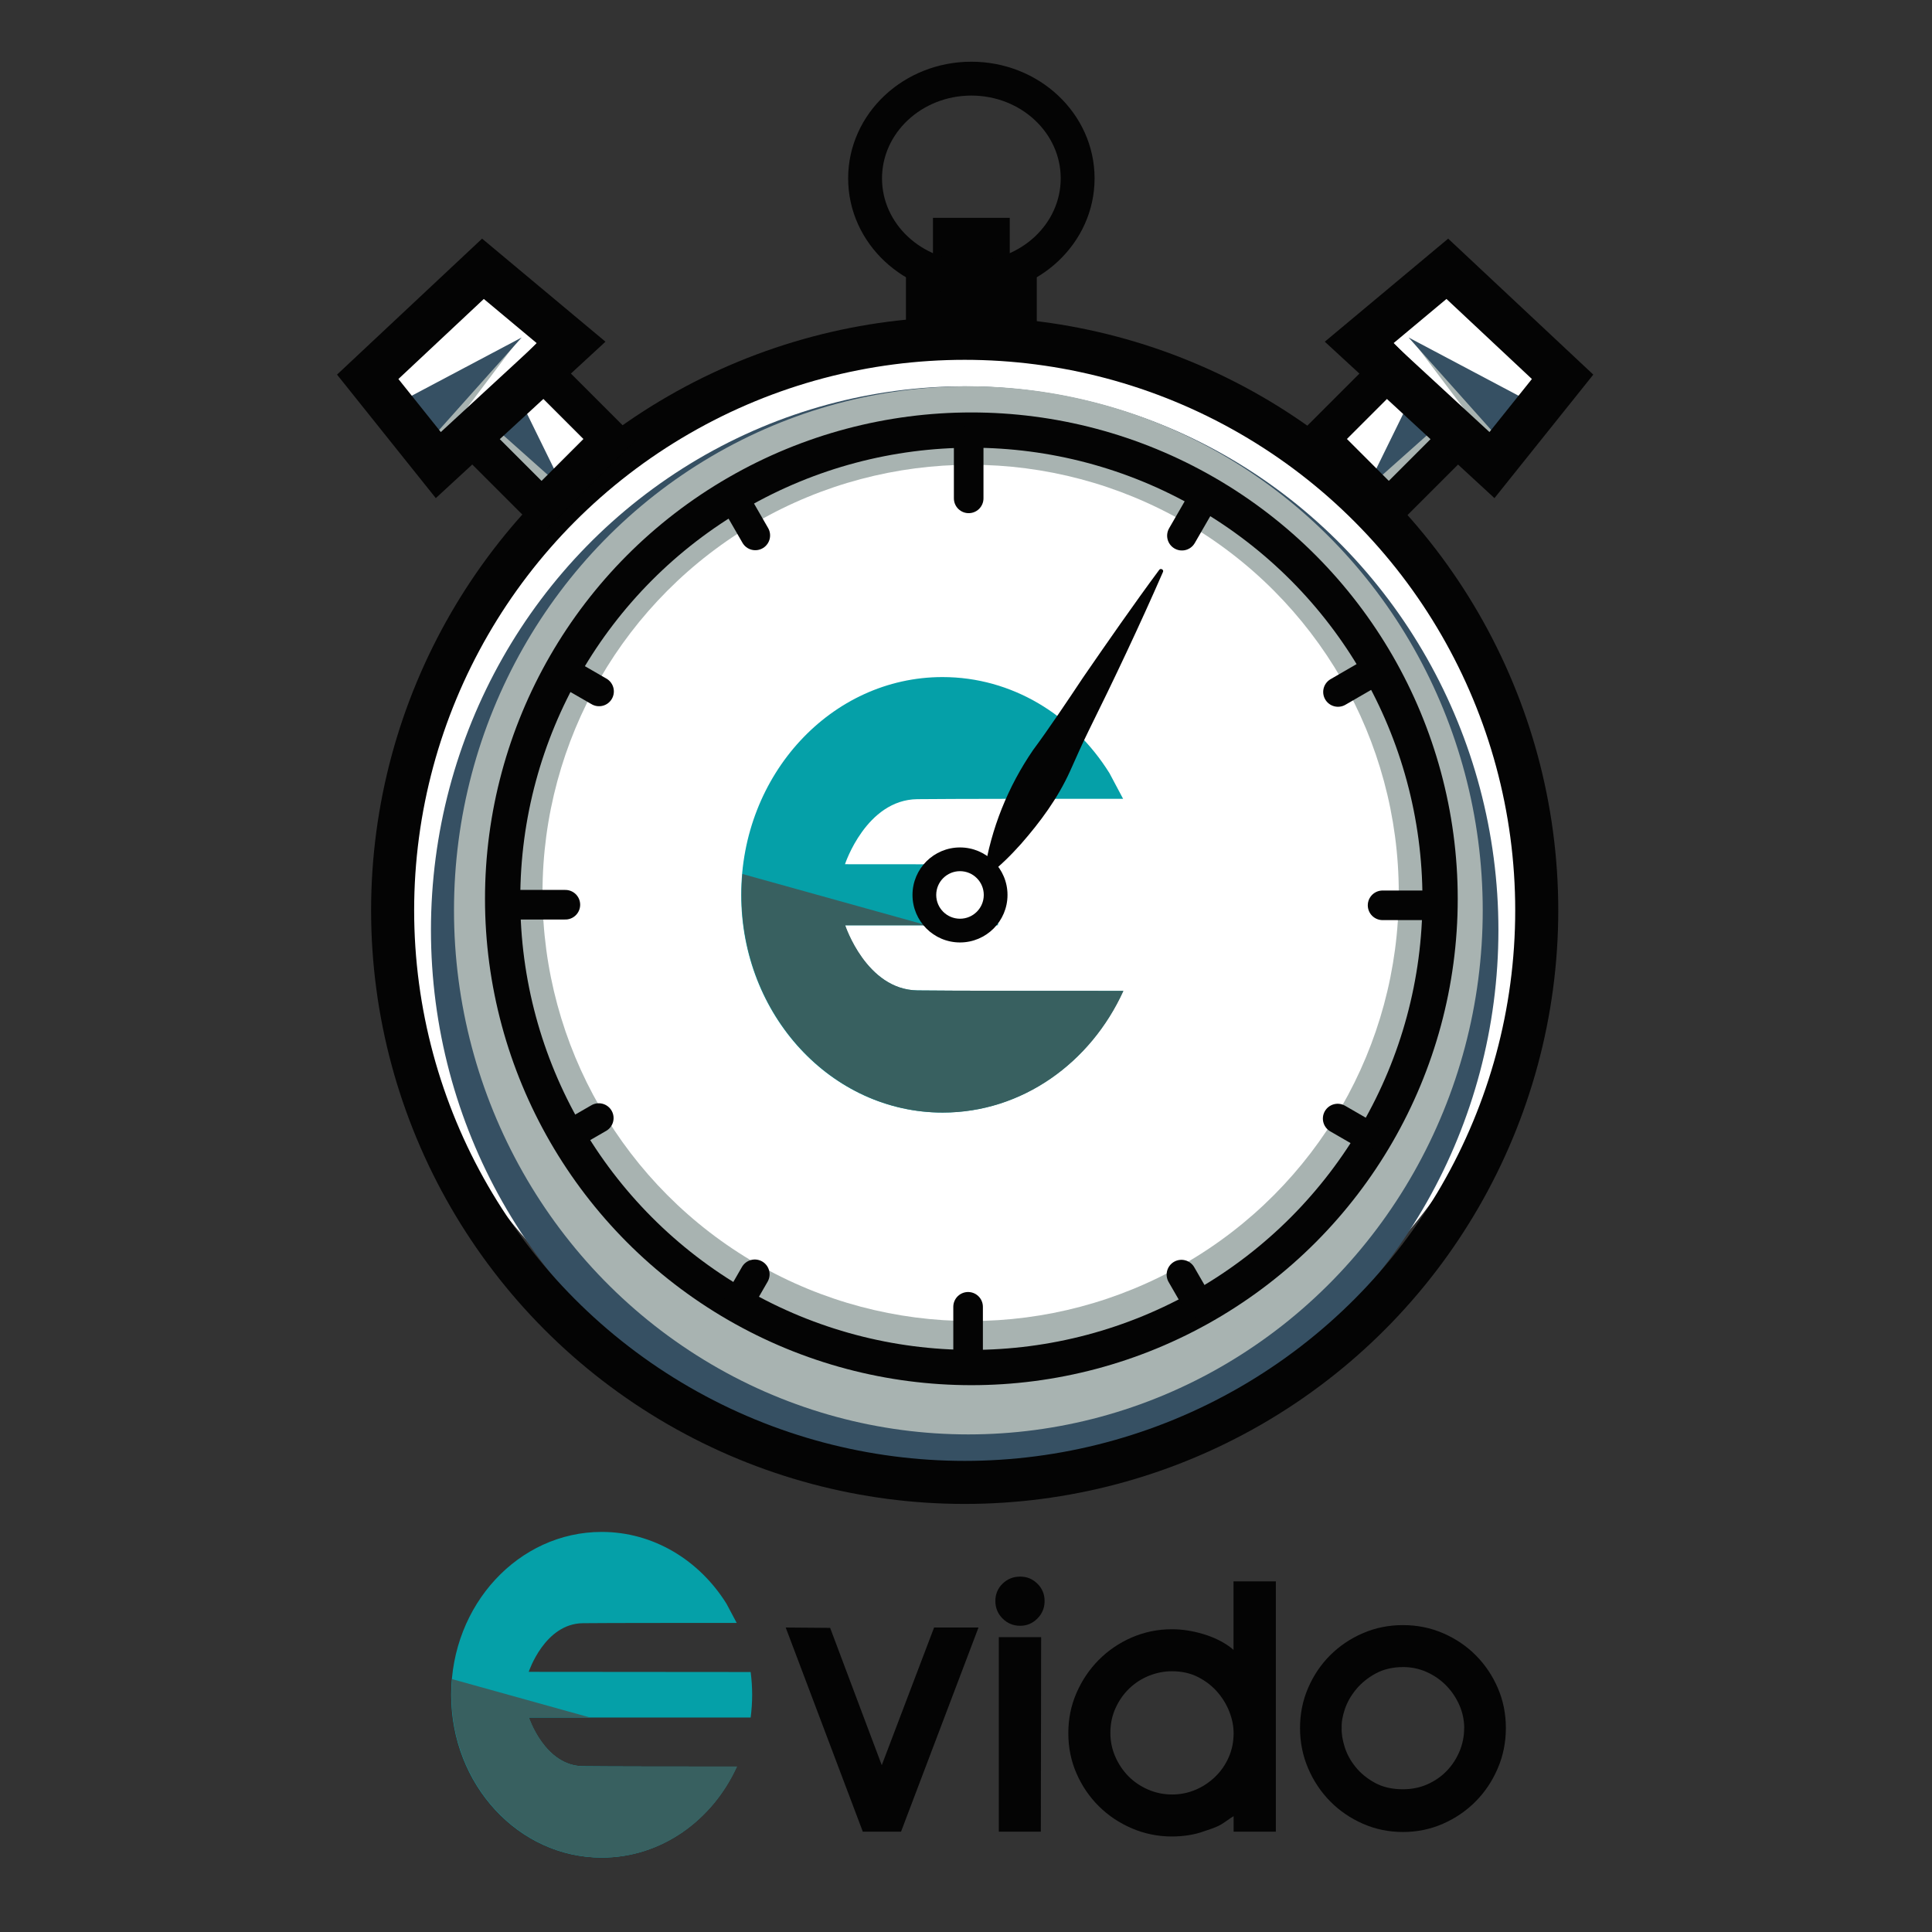 <?xml version="1.0" encoding="UTF-8"?><svg id="Warstwa_1" xmlns="http://www.w3.org/2000/svg" xmlns:xlink="http://www.w3.org/1999/xlink" viewBox="0 0 425 425"><rect x="0" y="0" width="425" height="425" fill="#333333" stroke="none"/><defs><style>.cls-1,.cls-2,.cls-3,.cls-4,.cls-5,.cls-6,.cls-7,.cls-8{fill:none;}.cls-9{fill:#a8b3b1;}.cls-10{fill:#05a0a8;}.cls-2{stroke-width:6.51px;}.cls-2,.cls-3,.cls-4,.cls-5,.cls-6,.cls-7,.cls-8{stroke:#040404;stroke-miterlimit:10;}.cls-2,.cls-3,.cls-8{stroke-linecap:round;}.cls-3{stroke-width:8.23px;}.cls-4{stroke-width:.59px;}.cls-11{clip-path:url(#clippath-1);}.cls-12{clip-path:url(#clippath-2);}.cls-5{stroke-width:9.47px;}.cls-6{stroke-width:7.45px;}.cls-7{stroke-width:7.76px;}.cls-13{fill:#fff;}.cls-14{fill:#040404;}.cls-15{fill:#386060;}.cls-16{fill:#365063;}.cls-8{stroke-width:9.94px;}.cls-17{clip-path:url(#clippath);}</style><clipPath id="clippath"><rect class="cls-1" width="425" height="425"/></clipPath><clipPath id="clippath-1"><rect class="cls-1" x="92.06" y="380.14" width="88.06" height="30.51" transform="translate(110.96 -22.01) rotate(15.55)"/></clipPath><clipPath id="clippath-2"><rect class="cls-1" x="153.44" y="206.66" width="117.76" height="40.8" transform="translate(68.63 -48.6) rotate(15.55)"/></clipPath></defs><g class="cls-17"><path class="cls-14" d="M182.61,358.09l11.36,30.22,11.51-30.29h9.77l-17.04,44.91h-8.41l-16.96-44.91,9.77.08Z"/><path class="cls-14" d="M229.79,352.19c0,1.51-.53,2.8-1.59,3.86-1.06,1.06-2.32,1.59-3.79,1.59s-2.8-.53-3.86-1.59c-1.06-1.06-1.59-2.35-1.59-3.86s.53-2.79,1.59-3.82c1.06-1.03,2.35-1.55,3.86-1.55s2.73.52,3.79,1.55c1.06,1.04,1.59,2.31,1.59,3.82ZM229.03,360.14l-.07,42.79h-9.24v-42.79h9.31Z"/><path class="cls-14" d="M280.68,402.93h-9.31v-3.41l-.61.38c-.66.45-1.19.82-1.59,1.1-.41.28-.79.5-1.17.68-.38.18-.81.35-1.29.53-.48.18-1.1.39-1.86.64-1.11.4-2.27.69-3.48.87-1.21.18-2.4.27-3.56.27-3.08,0-6.01-.59-8.79-1.78-2.78-1.19-5.2-2.8-7.27-4.85s-3.71-4.44-4.92-7.19c-1.21-2.75-1.82-5.72-1.82-8.9s.59-6.07,1.78-8.82c1.19-2.75,2.81-5.17,4.88-7.27,2.07-2.09,4.49-3.75,7.27-4.96,2.78-1.21,5.73-1.82,8.86-1.82,2.22,0,4.52.35,6.89,1.06,2.37.71,4.42,1.72,6.13,3.03l.53.45v-15.07h9.31v55.06ZM257.81,394.75c1.82,0,3.53-.34,5.15-1.02,1.62-.68,3.05-1.63,4.32-2.84,1.26-1.21,2.26-2.64,2.99-4.28.73-1.64,1.1-3.42,1.1-5.34,0-1.51-.3-3.07-.91-4.66-.61-1.59-1.49-3.05-2.65-4.39-1.16-1.34-2.58-2.44-4.24-3.29s-3.58-1.29-5.75-1.29c-1.72,0-3.4.33-5.04.98-1.64.66-3.09,1.59-4.35,2.8-1.26,1.21-2.27,2.65-3.03,4.32-.76,1.67-1.14,3.48-1.14,5.45,0,1.82.35,3.55,1.06,5.19.71,1.64,1.67,3.08,2.88,4.32,1.21,1.24,2.65,2.22,4.32,2.95,1.67.73,3.43,1.1,5.3,1.1Z"/><path class="cls-14" d="M308.62,357.49c3.13,0,6.07.59,8.82,1.78,2.75,1.19,5.15,2.8,7.19,4.85s3.66,4.44,4.85,7.19c1.19,2.75,1.78,5.69,1.78,8.82s-.59,6.08-1.78,8.86c-1.19,2.78-2.8,5.2-4.85,7.27s-4.44,3.71-7.19,4.92c-2.75,1.21-5.69,1.82-8.82,1.82s-6.07-.61-8.82-1.82c-2.75-1.21-5.15-2.85-7.19-4.92s-3.66-4.49-4.85-7.27c-1.19-2.78-1.78-5.73-1.78-8.86s.59-6.07,1.78-8.82c1.19-2.75,2.8-5.15,4.85-7.19s4.44-3.66,7.19-4.85c2.75-1.19,5.69-1.78,8.82-1.78ZM322.1,380.21c0-1.82-.37-3.55-1.1-5.19-.73-1.64-1.72-3.08-2.95-4.32-1.24-1.24-2.66-2.21-4.28-2.92-1.62-.71-3.31-1.06-5.07-1.06-2.32,0-4.34.47-6.06,1.4-1.72.94-3.14,2.08-4.28,3.45-1.14,1.36-1.97,2.81-2.5,4.35-.53,1.54-.77,2.94-.72,4.2-.05,1.26.18,2.68.68,4.24.5,1.57,1.31,3.03,2.42,4.39,1.11,1.36,2.52,2.51,4.24,3.45,1.72.93,3.76,1.4,6.13,1.4,1.97,0,3.77-.37,5.41-1.1,1.64-.73,3.05-1.72,4.24-2.95,1.19-1.24,2.12-2.66,2.8-4.28.68-1.62,1.02-3.31,1.02-5.07Z"/><path class="cls-10" d="M116.31,377.82h48.82c.21-1.64.33-3.31.33-5.01s-.12-3.36-.33-5l-48.82-.04s3.48-10.6,11.9-10.7c5.38-.06,22.33-.06,33.85-.06l-2.25-4.23c-5.95-9.53-16.03-15.79-27.45-15.79-18.29,0-33.11,16.04-33.11,35.82s14.82,35.82,33.11,35.82c13.04,0,24.32-8.16,29.72-20.02-11.52,0-28.48-.01-33.87-.08-8.42-.1-11.89-10.71-11.89-10.71Z"/><g class="cls-11"><path class="cls-15" d="M116.36,377.82h48.82c.21-1.64.33-3.31.33-5.01s-.12-3.36-.33-5l-48.82-.04s3.48-10.6,11.9-10.7c5.38-.06,22.33-.06,33.85-.06l-2.25-4.23c-5.95-9.53-16.03-15.79-27.45-15.79-18.29,0-33.11,16.04-33.11,35.82s14.82,35.82,33.11,35.82c13.04,0,24.32-8.16,29.72-20.02-11.52,0-28.48-.01-33.87-.08-8.42-.1-11.89-10.71-11.89-10.71Z"/></g><rect class="cls-13" x="296.05" y="87.61" width="18.55" height="16.25" transform="translate(30.57 259.75) rotate(-48.24)"/><rect class="cls-13" x="109.52" y="87.61" width="18.55" height="16.25" transform="translate(102.49 -55.96) rotate(45)"/><rect class="cls-13" x="305.5" y="71.21" width="36.81" height="19.02" transform="translate(136.03 -195.21) rotate(41.76)"/><rect class="cls-13" x="84.02" y="69.86" width="36.81" height="19.02" transform="translate(-26.12 95.67) rotate(-45)"/><ellipse class="cls-13" cx="212" cy="194.77" rx="126" ry="120.77"/><ellipse class="cls-16" cx="212.21" cy="204.6" rx="117.41" ry="119.62"/><ellipse class="cls-9" cx="213.02" cy="200.26" rx="113.15" ry="115.28"/><circle class="cls-13" cx="213.52" cy="196.42" r="94.18"/><circle class="cls-4" cx="212.21" cy="197.72" r="125.84"/><circle class="cls-5" cx="212.21" cy="200.26" r="125.84"/><circle class="cls-7" cx="213.68" cy="197.72" r="103.11"/><rect class="cls-14" x="205.23" y="47.92" width="16.9" height="11.42"/><rect class="cls-14" x="199.29" y="59.34" width="28.78" height="15.08"/><ellipse class="cls-6" cx="213.68" cy="39.24" rx="23.38" ry="21.94"/><polygon class="cls-9" points="110.55 84.63 124.11 111.73 100.71 92.4 110.55 84.63"/><polygon class="cls-16" points="115.05 89.21 124.11 107.68 107.44 92.83 115.05 89.21"/><polygon class="cls-9" points="87.31 89.83 113.78 75.09 95.5 99.31 87.31 89.83"/><rect class="cls-3" x="107.7" y="85.61" width="22.19" height="21.26" transform="translate(102.85 -55.81) rotate(45)"/><polygon class="cls-16" points="90.08 87.31 114.76 74.24 93.38 98.18 90.08 87.31"/><polygon class="cls-8" points="80.89 82.89 96.42 102.31 125.66 75.35 106.24 59.13 80.89 82.89"/><polygon class="cls-9" points="314.07 84.63 300.51 111.73 323.91 92.4 314.07 84.63"/><polygon class="cls-16" points="309.57 89.21 300.51 107.68 317.18 92.83 309.57 89.21"/><polygon class="cls-9" points="337.31 89.83 310.85 75.09 329.12 99.31 337.31 89.83"/><rect class="cls-3" x="294.73" y="85.61" width="22.19" height="21.26" transform="translate(590.14 -51.96) rotate(135)"/><polygon class="cls-16" points="334.54 87.31 309.86 74.24 331.24 98.18 334.54 87.31"/><polygon class="cls-8" points="343.74 82.89 328.2 102.31 298.96 75.35 318.38 59.13 343.74 82.89"/><circle class="cls-13" cx="213.84" cy="196.03" r="5.23"/><path class="cls-10" d="M185.88,203.55h65.3c.28-2.2.44-4.43.44-6.7s-.16-4.5-.45-6.69l-65.29-.05s4.66-14.18,15.91-14.31c7.2-.08,29.86-.09,45.27-.08l-3.01-5.66c-7.96-12.74-21.43-21.12-36.72-21.12-24.46,0-44.28,21.45-44.28,47.9s19.83,47.9,44.28,47.9c17.44,0,32.53-10.92,39.74-26.77-15.4,0-38.09-.01-45.29-.1-11.26-.14-15.91-14.32-15.91-14.32Z"/><g class="cls-12"><path class="cls-15" d="M185.95,203.55h65.3c.28-2.2.44-4.43.44-6.7s-.16-4.5-.45-6.69l-65.29-.05s4.66-14.18,15.91-14.31c7.2-.08,29.86-.09,45.27-.08l-3.01-5.66c-7.96-12.74-21.43-21.12-36.72-21.12-24.46,0-44.28,21.45-44.28,47.9s19.83,47.9,44.28,47.9c17.44,0,32.53-10.92,39.74-26.77-15.4,0-38.09-.01-45.29-.1-11.26-.14-15.91-14.32-15.91-14.32Z"/></g><rect class="cls-13" x="219.54" y="179.59" width="45.38" height="31.52"/><path class="cls-14" d="M255.83,125.82c-4.99,11.45-10.83,23.8-16.4,35.03-1.43,2.88-2.71,5.85-4.04,8.79-2.68,5.92-6.51,11.13-10.79,16.01-2.19,2.44-4.52,4.8-7.3,6.91-.34.27-.89-.04-.82-.47,1.53-9.8,5.23-19.02,10.8-27.13,3.35-4.5,7.82-11.18,10.97-15.92,5.32-7.72,11.2-16.19,16.76-23.69.31-.43,1.06-.03.82.47h0Z"/><circle class="cls-14" cx="211.18" cy="196.87" r="10.45"/><circle class="cls-13" cx="211.18" cy="196.87" r="5.23"/><line class="cls-2" x1="213.09" y1="96.96" x2="213.09" y2="109.63"/><line class="cls-2" x1="162.55" y1="111.53" x2="166.15" y2="117.78"/><line class="cls-2" x1="125.54" y1="148.5" x2="131.78" y2="152.1"/><line class="cls-2" x1="111.71" y1="199.02" x2="124.37" y2="199.02"/><line class="cls-2" x1="125.47" y1="249.56" x2="131.72" y2="245.95"/><line class="cls-2" x1="162.44" y1="286.57" x2="166.04" y2="280.32"/><line class="cls-2" x1="212.96" y1="300.14" x2="212.96" y2="287.47"/><line class="cls-2" x1="263.49" y1="286.63" x2="259.89" y2="280.39"/><line class="cls-2" x1="300.51" y1="249.67" x2="294.26" y2="246.06"/><line class="cls-2" x1="316.8" y1="199.15" x2="304.14" y2="199.15"/><line class="cls-2" x1="300.57" y1="148.61" x2="294.33" y2="152.22"/><line class="cls-2" x1="263.6" y1="111.6" x2="260" y2="117.84"/></g></svg>